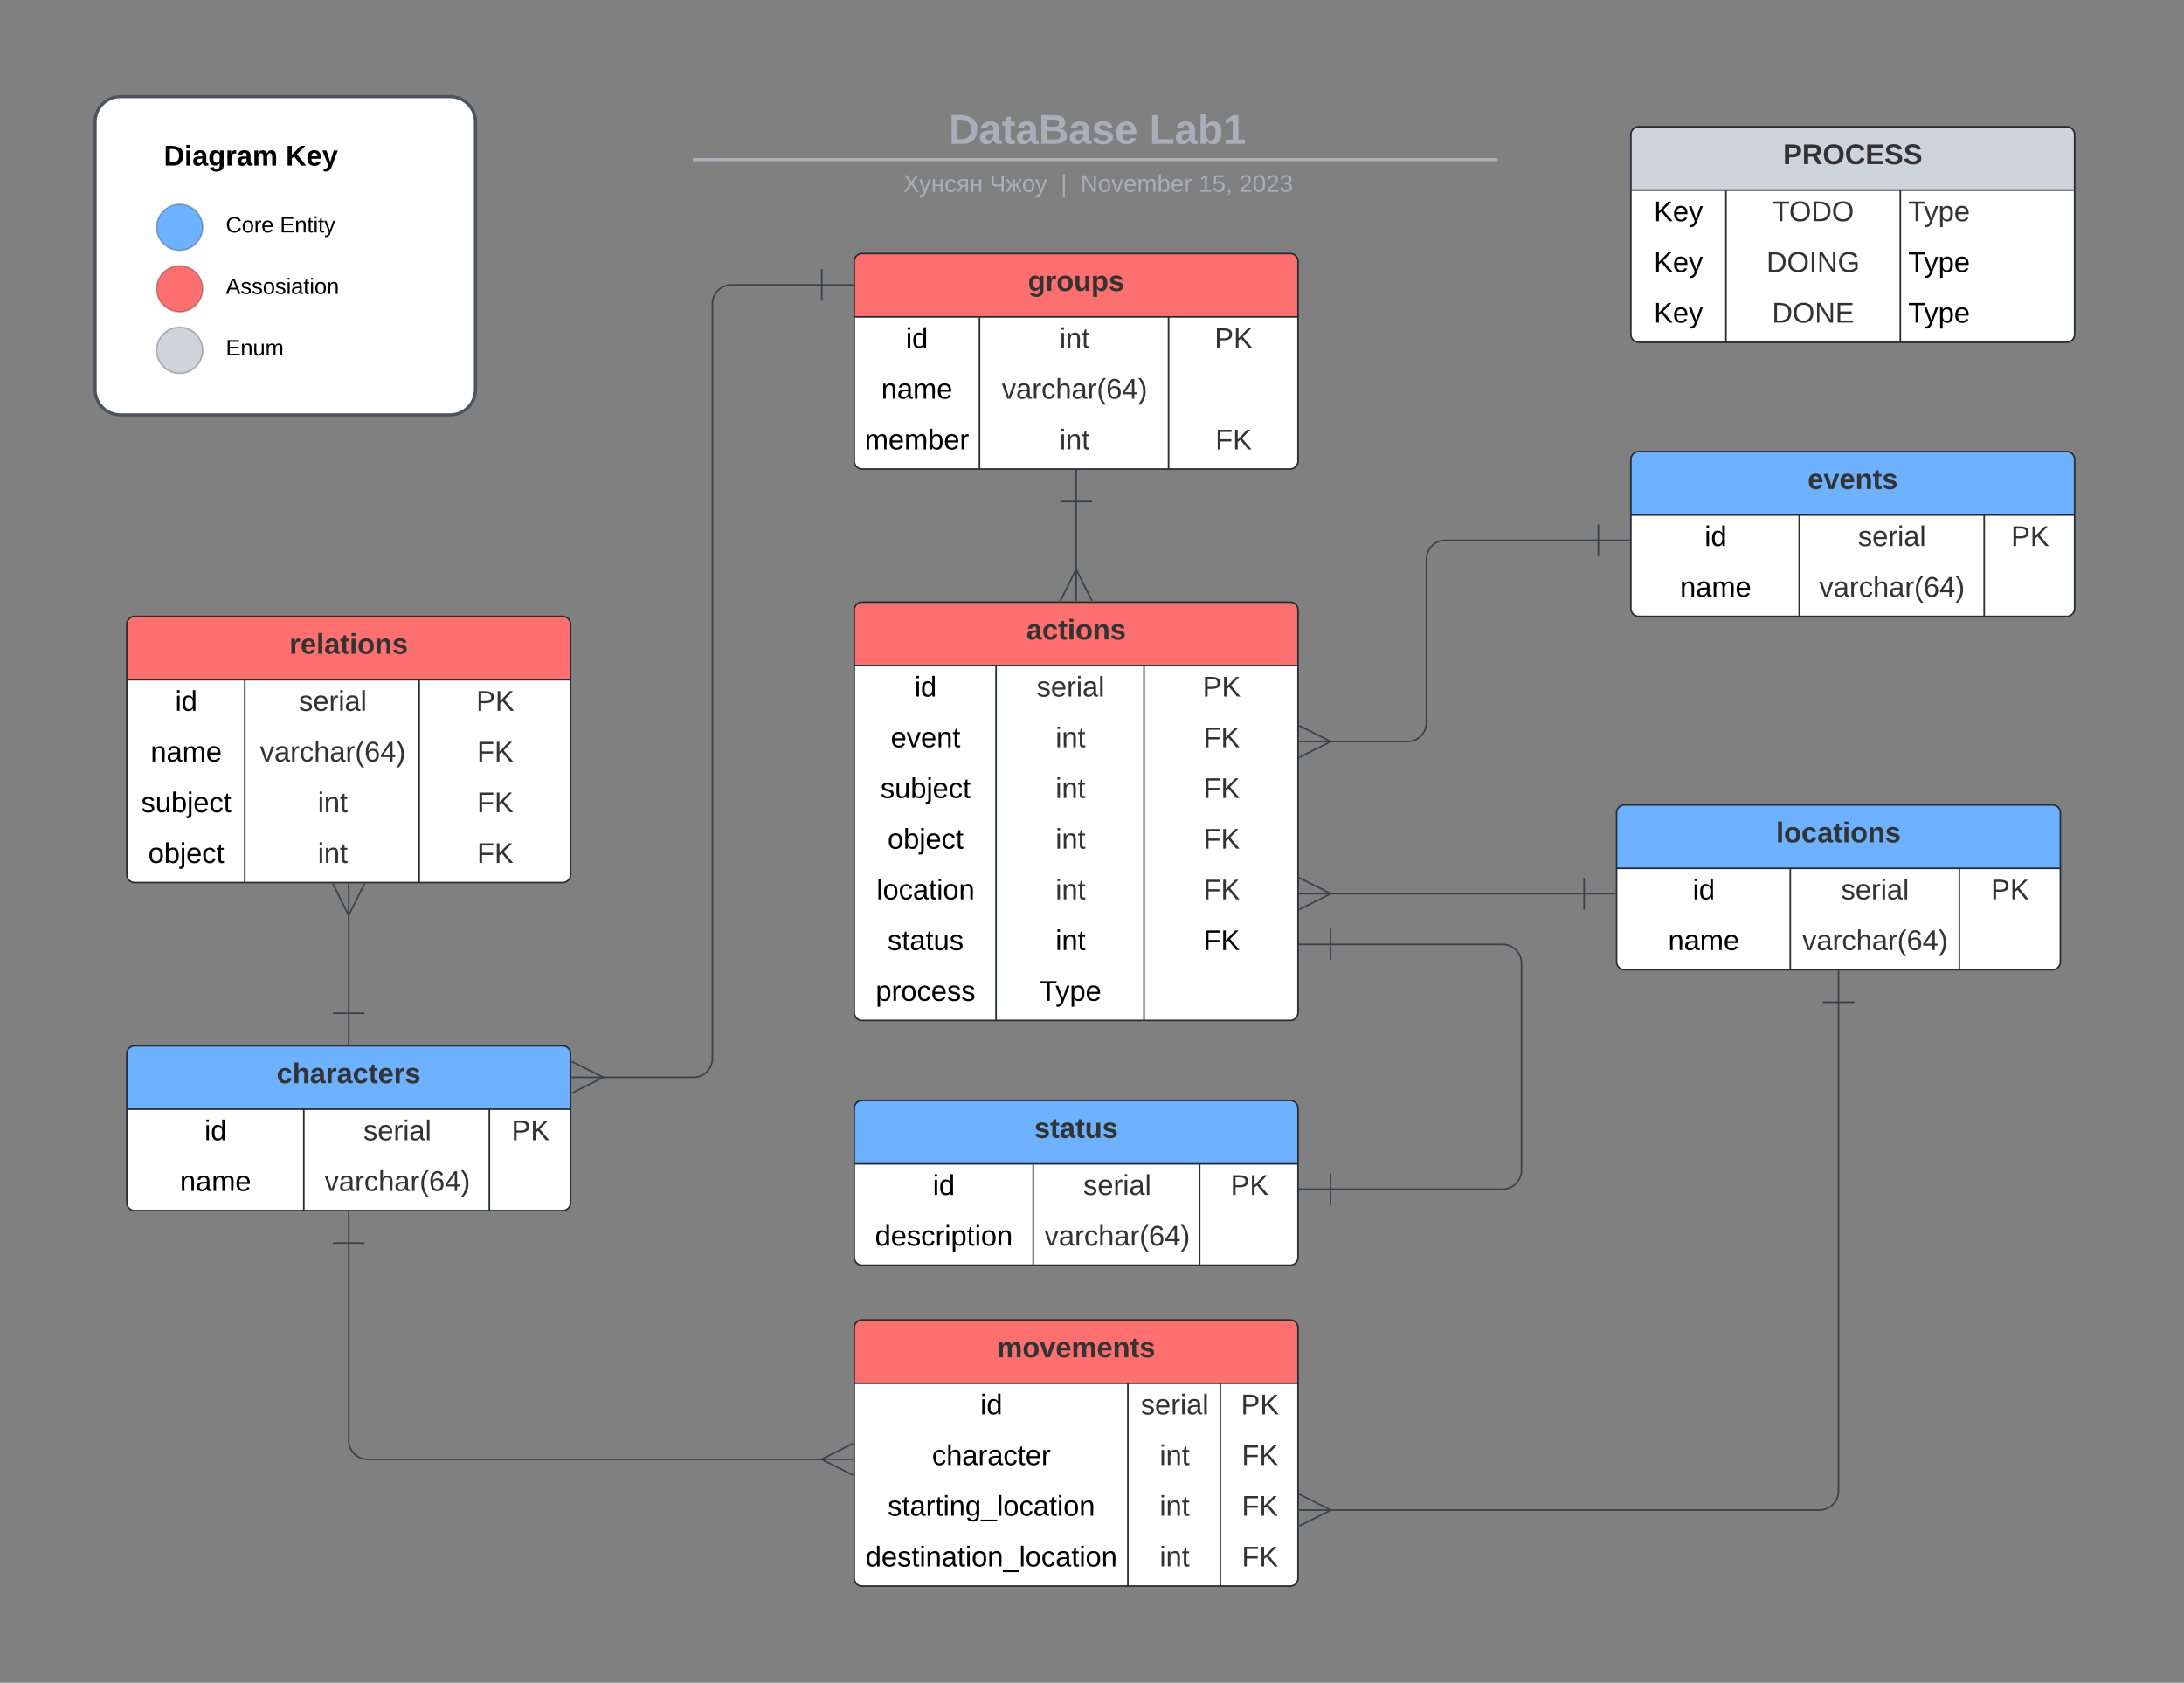 <svg xmlns="http://www.w3.org/2000/svg" xmlns:xlink="http://www.w3.org/1999/xlink" xmlns:lucid="lucid" width="1378" height="1062"><rect width="100%" height="100%" fill="#808080" stroke="none"/><g transform="translate(0 0)" lucid:page-tab-id="0_0"><path d="M262.63 69a8 8 0 0 1 8-8h836.75a8 8 0 0 1 8 8v25.16a8 8 0 0 1-8 8H270.6a8 8 0 0 1-8-8z" stroke="#000" stroke-opacity="0" stroke-width="2" fill="#fff" fill-opacity="0"/><use xlink:href="#a" transform="matrix(1,0,0,1,266.625,65) translate(332.029 25.783)"/><use xlink:href="#b" transform="matrix(1,0,0,1,266.625,65) translate(458.551 25.783)"/><path d="M438.1 100.8h505.87M438.14 100.8h-1.03M943.95 100.8h1.02" stroke="#a9afb8" stroke-width="2" fill="none"/><path d="M262.63 110.16a8 8 0 0 1 8-8h837.7a8 8 0 0 1 8 8V113a8 8 0 0 1-8 8h-837.7a8 8 0 0 1-8-8z" stroke="#000" stroke-opacity="0" stroke-width="2" fill="#fff" fill-opacity="0"/><use xlink:href="#c" transform="matrix(1,0,0,1,266.625,106.155) translate(303.366 14.917)"/><use xlink:href="#d" transform="matrix(1,0,0,1,266.625,106.155) translate(357.838 14.917)"/><use xlink:href="#e" transform="matrix(1,0,0,1,266.625,106.155) translate(402.664 14.917)"/><use xlink:href="#f" transform="matrix(1,0,0,1,266.625,106.155) translate(415.114 14.917)"/><use xlink:href="#g" transform="matrix(1,0,0,1,266.625,106.155) translate(489.768 14.917)"/><use xlink:href="#h" transform="matrix(1,0,0,1,266.625,106.155) translate(515.262 14.917)"/><path d="M80 665a5 5 0 0 1 5-5h270a5 5 0 0 1 5 5v94a5 5 0 0 1-5 5H85a5 5 0 0 1-5-5z" fill="#fff"/><path d="M80 700v-35a5 5 0 0 1 5-5h270a5 5 0 0 1 5 5v35" fill="#6db1ff"/><path d="M80 665a5 5 0 0 1 5-5h270a5 5 0 0 1 5 5v94a5 5 0 0 1-5 5H85a5 5 0 0 1-5-5zM80 700h280M191.7 700v64M308.75 700v64" stroke="#282c33" fill="none"/><use xlink:href="#i" transform="matrix(1,0,0,1,90,660) translate(84.55 23.6)"/><use xlink:href="#j" transform="matrix(1,0,0,1,85,702.5) translate(44.025 17.1)"/><use xlink:href="#k" transform="matrix(1,0,0,1,196.706,702.5) translate(32.575 17.1)"/><use xlink:href="#l" transform="matrix(1,0,0,1,313.754,702.5) translate(9 17.1)"/><use xlink:href="#m" transform="matrix(1,0,0,1,85,734.5) translate(28.525 17.1)"/><use xlink:href="#n" transform="matrix(1,0,0,1,196.706,734.5) translate(8.1 17.1)"/><path d="M60 77a16 16 0 0 1 16-16h208a16 16 0 0 1 16 16v168.82a16 16 0 0 1-16 16H76a16 16 0 0 1-16-16z" stroke="#4c535d" stroke-width="2" fill="#fff"/><path d="M127.9 143.46c0 8.04-6.5 14.55-14.54 14.55s-14.55-6.5-14.55-14.54c0-8.03 6.52-14.55 14.56-14.55 8.03 0 14.55 6.53 14.55 14.56z" stroke="#000" stroke-opacity=".25" fill="#6db1ff"/><path d="M127.9 182.27c0 8.03-6.5 14.55-14.54 14.55s-14.55-6.5-14.55-14.55c0-8.04 6.52-14.55 14.56-14.55 8.03 0 14.55 6.5 14.55 14.55z" stroke="#000" stroke-opacity=".25" fill="#fe7070"/><path d="M127.9 221.07c0 8.04-6.5 14.56-14.54 14.56S98.8 229.1 98.8 221.07c0-8.03 6.52-14.55 14.56-14.55 8.03 0 14.55 6.52 14.55 14.55z" stroke="#000" stroke-opacity=".25" fill="#ced4db"/><use xlink:href="#o" transform="matrix(1,0,0,1,98.806,90.104) translate(4.575 14.4)"/><use xlink:href="#p" transform="matrix(1,0,0,1,98.806,90.104) translate(81.475 14.4)"/><use xlink:href="#q" transform="matrix(1,0,0,1,142.462,128.91) translate(0 17.8)"/><use xlink:href="#r" transform="matrix(1,0,0,1,142.462,128.91) translate(34.144 17.8)"/><use xlink:href="#s" transform="matrix(1,0,0,1,142.462,167.716) translate(0 17.8)"/><use xlink:href="#t" transform="matrix(1,0,0,1,142.462,206.522) translate(0 17.8)"/><path d="M1020 513a5 5 0 0 1 5-5h270a5 5 0 0 1 5 5v94a5 5 0 0 1-5 5h-270a5 5 0 0 1-5-5z" fill="#fff"/><path d="M1020 548v-35a5 5 0 0 1 5-5h270a5 5 0 0 1 5 5v35" fill="#6db1ff"/><path d="M1020 513a5 5 0 0 1 5-5h270a5 5 0 0 1 5 5v94a5 5 0 0 1-5 5h-270a5 5 0 0 1-5-5zM1020 548h280M1129.57 548v64M1236.26 548v64" stroke="#282c33" fill="none"/><use xlink:href="#u" transform="matrix(1,0,0,1,1030,508) translate(90.6 23.6)"/><use xlink:href="#j" transform="matrix(1,0,0,1,1025,550.5) translate(43.025 17.1)"/><use xlink:href="#k" transform="matrix(1,0,0,1,1134.569,550.5) translate(27.075 17.1)"/><use xlink:href="#l" transform="matrix(1,0,0,1,1241.258,550.5) translate(15 17.1)"/><use xlink:href="#m" transform="matrix(1,0,0,1,1025,582.5) translate(27.525 17.1)"/><use xlink:href="#n" transform="matrix(1,0,0,1,1134.569,582.5) translate(2.6 17.1)"/><path d="M1029 290a5 5 0 0 1 5-5h270a5 5 0 0 1 5 5v94a5 5 0 0 1-5 5h-270a5 5 0 0 1-5-5z" fill="#fff"/><path d="M1029 325v-35a5 5 0 0 1 5-5h270a5 5 0 0 1 5 5v35" fill="#6db1ff"/><path d="M1029 290a5 5 0 0 1 5-5h270a5 5 0 0 1 5 5v94a5 5 0 0 1-5 5h-270a5 5 0 0 1-5-5zM1029 325h280M1135.23 325v64M1251.93 325v64" stroke="#282c33" fill="none"/><use xlink:href="#v" transform="matrix(1,0,0,1,1039,285) translate(101.55 23.6)"/><use xlink:href="#j" transform="matrix(1,0,0,1,1034,327.5) translate(41.525 17.1)"/><use xlink:href="#k" transform="matrix(1,0,0,1,1140.235,327.5) translate(32.075 17.1)"/><use xlink:href="#l" transform="matrix(1,0,0,1,1256.926,327.5) translate(12 17.1)"/><use xlink:href="#m" transform="matrix(1,0,0,1,1034,359.5) translate(26.025 17.1)"/><use xlink:href="#n" transform="matrix(1,0,0,1,1140.235,359.5) translate(7.6 17.1)"/><path d="M539 699.5a5 5 0 0 1 5-5h270a5 5 0 0 1 5 5v94a5 5 0 0 1-5 5H544a5 5 0 0 1-5-5z" fill="#fff"/><path d="M539 734.5v-35a5 5 0 0 1 5-5h270a5 5 0 0 1 5 5v35" fill="#6db1ff"/><path d="M539 699.5a5 5 0 0 1 5-5h270a5 5 0 0 1 5 5v94a5 5 0 0 1-5 5H544a5 5 0 0 1-5-5zM539 734.5h280M651.9 734.5v64M756.92 734.5v64" stroke="#282c33" fill="none"/><use xlink:href="#w" transform="matrix(1,0,0,1,549,694.5) translate(103.575 23.6)"/><use xlink:href="#j" transform="matrix(1,0,0,1,544,737) translate(44.525 17.1)"/><use xlink:href="#k" transform="matrix(1,0,0,1,656.903,737) translate(26.575 17.1)"/><use xlink:href="#l" transform="matrix(1,0,0,1,761.925,737) translate(14.5 17.1)"/><use xlink:href="#x" transform="matrix(1,0,0,1,544,769) translate(8.075 17.1)"/><use xlink:href="#n" transform="matrix(1,0,0,1,656.903,769) translate(2.1 17.1)"/><path d="M1029 85a5 5 0 0 1 5-5h270a5 5 0 0 1 5 5v126a5 5 0 0 1-5 5h-270a5 5 0 0 1-5-5z" fill="#fff"/><path d="M1029 120V85a5 5 0 0 1 5-5h270a5 5 0 0 1 5 5v35" fill="#ced4db"/><path d="M1029 85a5 5 0 0 1 5-5h270a5 5 0 0 1 5 5v126a5 5 0 0 1-5 5h-270a5 5 0 0 1-5-5zM1029 120h280M1089 120v96M1199 120v96" stroke="#282c33" fill="none"/><use xlink:href="#y" transform="matrix(1,0,0,1,1039,80) translate(86.05 23.6)"/><use xlink:href="#z" transform="matrix(1,0,0,1,1034,122.5) translate(9.5 17.1)"/><use xlink:href="#A" transform="matrix(1,0,0,1,1094,122.5) translate(24.225 17.1)"/><use xlink:href="#B" transform="matrix(1,0,0,1,1204,122.5) translate(0 17.1)"/><use xlink:href="#z" transform="matrix(1,0,0,1,1034,154.5) translate(9.5 17.1)"/><use xlink:href="#C" transform="matrix(1,0,0,1,1094,154.5) translate(20.55 17.1)"/><use xlink:href="#D" transform="matrix(1,0,0,1,1204,154.5) translate(0 17.1)"/><use xlink:href="#z" transform="matrix(1,0,0,1,1034,186.5) translate(9.5 17.1)"/><use xlink:href="#E" transform="matrix(1,0,0,1,1094,186.5) translate(24.05 17.1)"/><use xlink:href="#D" transform="matrix(1,0,0,1,1204,186.5) translate(0 17.1)"/><path d="M80 394a5 5 0 0 1 5-5h270a5 5 0 0 1 5 5v158a5 5 0 0 1-5 5H85a5 5 0 0 1-5-5z" fill="#fff"/><path d="M80 429v-35a5 5 0 0 1 5-5h270a5 5 0 0 1 5 5v35" fill="#fe7070"/><path d="M80 394a5 5 0 0 1 5-5h270a5 5 0 0 1 5 5v158a5 5 0 0 1-5 5H85a5 5 0 0 1-5-5zM80 429h280M154.46 429v128M264.48 429v128" stroke="#282c33" fill="none"/><use xlink:href="#F" transform="matrix(1,0,0,1,90,389) translate(92.575 23.6)"/><use xlink:href="#j" transform="matrix(1,0,0,1,85,431.5) translate(25.525 17.1)"/><use xlink:href="#k" transform="matrix(1,0,0,1,159.46,431.5) translate(29.075 17.1)"/><use xlink:href="#l" transform="matrix(1,0,0,1,269.483,431.5) translate(31 17.1)"/><use xlink:href="#m" transform="matrix(1,0,0,1,85,463.5) translate(10.025 17.1)"/><use xlink:href="#n" transform="matrix(1,0,0,1,159.46,463.5) translate(4.6 17.1)"/><use xlink:href="#G" transform="matrix(1,0,0,1,269.483,463.5) translate(31.525 17.1)"/><use xlink:href="#H" transform="matrix(1,0,0,1,85,495.5) translate(4.025 17.1)"/><use xlink:href="#I" transform="matrix(1,0,0,1,159.46,495.5) translate(41.025 17.1)"/><use xlink:href="#J" transform="matrix(1,0,0,1,269.483,495.5) translate(31.525 17.1)"/><use xlink:href="#K" transform="matrix(1,0,0,1,85,527.5) translate(8.525 17.1)"/><use xlink:href="#I" transform="matrix(1,0,0,1,159.46,527.5) translate(41.025 17.1)"/><use xlink:href="#J" transform="matrix(1,0,0,1,269.483,527.5) translate(31.525 17.1)"/><path d="M539 385a5 5 0 0 1 5-5h270a5 5 0 0 1 5 5v254a5 5 0 0 1-5 5H544a5 5 0 0 1-5-5z" fill="#fff"/><path d="M539 420v-35a5 5 0 0 1 5-5h270a5 5 0 0 1 5 5v35" fill="#fe7070"/><path d="M539 385a5 5 0 0 1 5-5h270a5 5 0 0 1 5 5v254a5 5 0 0 1-5 5H544a5 5 0 0 1-5-5zM539 420h280M628.46 420v224M721.82 420v224" stroke="#282c33" fill="none"/><use xlink:href="#L" transform="matrix(1,0,0,1,549,380) translate(98.575 23.6)"/><use xlink:href="#j" transform="matrix(1,0,0,1,544,422.5) translate(33.025 17.1)"/><use xlink:href="#k" transform="matrix(1,0,0,1,633.463,422.5) translate(20.575 17.1)"/><use xlink:href="#l" transform="matrix(1,0,0,1,726.816,422.5) translate(32 17.1)"/><use xlink:href="#M" transform="matrix(1,0,0,1,544,454.5) translate(18 17.1)"/><use xlink:href="#N" transform="matrix(1,0,0,1,633.463,454.5) translate(32.525 17.1)"/><use xlink:href="#J" transform="matrix(1,0,0,1,726.816,454.5) translate(32.525 17.1)"/><use xlink:href="#H" transform="matrix(1,0,0,1,544,486.5) translate(11.525 17.1)"/><use xlink:href="#I" transform="matrix(1,0,0,1,633.463,486.5) translate(32.525 17.1)"/><use xlink:href="#J" transform="matrix(1,0,0,1,726.816,486.5) translate(32.525 17.1)"/><use xlink:href="#K" transform="matrix(1,0,0,1,544,518.5) translate(16.025 17.1)"/><use xlink:href="#I" transform="matrix(1,0,0,1,633.463,518.5) translate(32.525 17.1)"/><use xlink:href="#J" transform="matrix(1,0,0,1,726.816,518.5) translate(32.525 17.1)"/><use xlink:href="#O" transform="matrix(1,0,0,1,544,550.5) translate(9.05 17.1)"/><use xlink:href="#I" transform="matrix(1,0,0,1,633.463,550.5) translate(32.525 17.1)"/><use xlink:href="#J" transform="matrix(1,0,0,1,726.816,550.5) translate(32.525 17.1)"/><use xlink:href="#P" transform="matrix(1,0,0,1,544,582.5) translate(16 17.1)"/><use xlink:href="#Q" transform="matrix(1,0,0,1,633.463,582.5) translate(32.525 17.1)"/><use xlink:href="#R" transform="matrix(1,0,0,1,726.816,582.5) translate(32.525 17.1)"/><use xlink:href="#S" transform="matrix(1,0,0,1,544,614.5) translate(8.525 17.1)"/><use xlink:href="#D" transform="matrix(1,0,0,1,633.463,614.5) translate(22.525 17.1)"/><path d="M539 838a5 5 0 0 1 5-5h270a5 5 0 0 1 5 5v158a5 5 0 0 1-5 5H544a5 5 0 0 1-5-5z" fill="#fff"/><path d="M539 873v-35a5 5 0 0 1 5-5h270a5 5 0 0 1 5 5v35" fill="#fe7070"/><path d="M539 838a5 5 0 0 1 5-5h270a5 5 0 0 1 5 5v158a5 5 0 0 1-5 5H544a5 5 0 0 1-5-5zM539 873h280M711.63 873v128M769.98 873v128" stroke="#282c33" fill="none"/><use xlink:href="#T" transform="matrix(1,0,0,1,549,833) translate(80.075 23.6)"/><use xlink:href="#j" transform="matrix(1,0,0,1,544,875.5) translate(74.525 17.1)"/><use xlink:href="#k" transform="matrix(1,0,0,1,716.634,875.5) translate(3.075 17.1)"/><use xlink:href="#l" transform="matrix(1,0,0,1,774.979,875.5) translate(8 17.1)"/><use xlink:href="#U" transform="matrix(1,0,0,1,544,907.5) translate(44.05 17.1)"/><use xlink:href="#N" transform="matrix(1,0,0,1,716.634,907.5) translate(15.025 17.1)"/><use xlink:href="#J" transform="matrix(1,0,0,1,774.979,907.5) translate(8.525 17.1)"/><use xlink:href="#V" transform="matrix(1,0,0,1,544,939.5) translate(16.1 17.1)"/><use xlink:href="#I" transform="matrix(1,0,0,1,716.634,939.5) translate(15.025 17.1)"/><use xlink:href="#J" transform="matrix(1,0,0,1,774.979,939.5) translate(8.525 17.1)"/><use xlink:href="#W" transform="matrix(1,0,0,1,544,971.5) translate(2.1 17.1)"/><use xlink:href="#I" transform="matrix(1,0,0,1,716.634,971.5) translate(15.025 17.1)"/><use xlink:href="#J" transform="matrix(1,0,0,1,774.979,971.5) translate(8.525 17.1)"/><path d="M220 576.9v62.6" stroke="#3a414a" fill="none"/><path d="M230 557.72l-10 20-10-20" stroke="#3a414a" fill="#fff" fill-opacity="0"/><path d="M220 557.72v20M230 639.5h-20M220 659.5v-20" stroke="#3a414a" fill="#fff"/><path d="M679 316.5v43.6" stroke="#3a414a" fill="none"/><path d="M669 316.5h20M679 296.5v20" stroke="#3a414a" fill="#fff"/><path d="M669 379.28l10-20 10 20" stroke="#3a414a" fill="#fff" fill-opacity="0"/><path d="M679 379.28v-20" stroke="#3a414a" fill="#fff"/><path d="M838.9 468H888a12 12 0 0 0 12-12V353a12 12 0 0 1 12-12h96.5" stroke="#3a414a" fill="none"/><path d="M819.72 458l20 10-20 10" stroke="#3a414a" fill="#fff" fill-opacity="0"/><path d="M819.72 468h20M1008.5 331v20M1028.5 341h-20" stroke="#3a414a" fill="#fff"/><path d="M220 784.5V909a12 12 0 0 0 12 12h287.1" stroke="#3a414a" fill="none"/><path d="M210 784.5h20M220 764.5v20" stroke="#3a414a" fill="#fff"/><path d="M538.28 931l-20-10 20-10" stroke="#3a414a" fill="#fff" fill-opacity="0"/><path d="M538.28 921h-20" stroke="#3a414a" fill="#fff"/><path d="M838.9 564h160.6" stroke="#3a414a" fill="none"/><path d="M819.72 554l20 10-20 10" stroke="#3a414a" fill="#fff" fill-opacity="0"/><path d="M819.72 564h20M999.5 554v20M1019.5 564h-20" stroke="#3a414a" fill="#fff"/><path d="M838.9 953.04H1148a12 12 0 0 0 12-12V632.5" stroke="#3a414a" fill="none"/><path d="M819.72 943.04l20 10-20 10" stroke="#3a414a" fill="#fff" fill-opacity="0"/><path d="M819.72 953.04h20M1150 632.5h20M1160 612.5v20" stroke="#3a414a" fill="#fff"/><path d="M839.5 596H948a12 12 0 0 1 12 12v130.5a12 12 0 0 1-12 12H839.5" stroke="#3a414a" fill="none"/><path d="M839.5 606v-20M819.5 596h20M839.5 760.5v-20M819.5 750.5h20" stroke="#3a414a" fill="#fff"/><path d="M539 165a5 5 0 0 1 5-5h270a5 5 0 0 1 5 5v126a5 5 0 0 1-5 5H544a5 5 0 0 1-5-5z" fill="#fff"/><path d="M539 200v-35a5 5 0 0 1 5-5h270a5 5 0 0 1 5 5v35" fill="#fe7070"/><path d="M539 165a5 5 0 0 1 5-5h270a5 5 0 0 1 5 5v126a5 5 0 0 1-5 5H544a5 5 0 0 1-5-5zM539 200h280M618 200v96M737.3 200v96" stroke="#282c33" fill="none"/><use xlink:href="#X" transform="matrix(1,0,0,1,549,160) translate(99.6 23.6)"/><use xlink:href="#j" transform="matrix(1,0,0,1,544,202.5) translate(27.525 17.1)"/><use xlink:href="#N" transform="matrix(1,0,0,1,622.999,202.5) translate(45.525 17.1)"/><use xlink:href="#l" transform="matrix(1,0,0,1,742.309,202.5) translate(24 17.1)"/><use xlink:href="#m" transform="matrix(1,0,0,1,544,234.5) translate(12.025 17.1)"/><use xlink:href="#n" transform="matrix(1,0,0,1,622.999,234.5) translate(9.1 17.1)"/><use xlink:href="#Y" transform="matrix(1,0,0,1,544,266.5) translate(1.575 17.1)"/><g><use xlink:href="#I" transform="matrix(1,0,0,1,622.999,266.5) translate(45.525 17.1)"/></g><g><use xlink:href="#J" transform="matrix(1,0,0,1,742.309,266.5) translate(24.525 17.1)"/></g><path d="M518.5 179.83h-57a12 12 0 0 0-12 12V667.9a12 12 0 0 1-12 12h-57.6" stroke="#3a414a" fill="none"/><path d="M518.5 169.83v20M538.5 179.83h-20" stroke="#3a414a" fill="#fff"/><path d="M360.72 669.9l20 10-20 10" stroke="#3a414a" fill="#fff" fill-opacity="0"/><path d="M360.72 679.9h20" stroke="#3a414a" fill="#fff"/><defs><path fill="#a9afb8" d="M24-248c120-7 223 5 221 122C244-46 201 0 124 0H24v-248zM76-40c74 7 117-18 117-86 0-67-45-88-117-82v168" id="Z"/><path fill="#a9afb8" d="M133-34C117-15 103 5 69 4 32 3 11-16 11-54c-1-60 55-63 116-61 1-26-3-47-28-47-18 1-26 9-28 27l-52-2c7-38 36-58 82-57s74 22 75 68l1 82c-1 14 12 18 25 15v27c-30 8-71 5-69-32zm-48 3c29 0 43-24 42-57-32 0-66-3-65 30 0 17 8 27 23 27" id="aa"/><path fill="#a9afb8" d="M115-3C79 11 28 4 28-45v-112H4v-33h27l15-45h31v45h36v33H77v99c-1 23 16 31 38 25v30" id="ab"/><path fill="#a9afb8" d="M182-130c37 4 62 22 62 59C244 23 116-4 24 0v-248c84 5 203-23 205 63 0 31-19 50-47 55zM76-148c40-3 101 13 101-30 0-44-60-28-101-31v61zm0 110c48-3 116 14 116-37 0-48-69-32-116-35v72" id="ac"/><path fill="#a9afb8" d="M137-138c1-29-70-34-71-4 15 46 118 7 119 86 1 83-164 76-172 9l43-7c4 19 20 25 44 25 33 8 57-30 24-41C81-84 22-81 20-136c-2-80 154-74 161-7" id="ad"/><path fill="#a9afb8" d="M185-48c-13 30-37 53-82 52C43 2 14-33 14-96s30-98 90-98c62 0 83 45 84 108H66c0 31 8 55 39 56 18 0 30-7 34-22zm-45-69c5-46-57-63-70-21-2 6-4 13-4 21h74" id="ae"/><g id="a"><use transform="matrix(0.073,0,0,0.073,0,0)" xlink:href="#Z"/><use transform="matrix(0.073,0,0,0.073,18.865,0)" xlink:href="#aa"/><use transform="matrix(0.073,0,0,0.073,33.433,0)" xlink:href="#ab"/><use transform="matrix(0.073,0,0,0.073,42.101,0)" xlink:href="#aa"/><use transform="matrix(0.073,0,0,0.073,56.669,0)" xlink:href="#ac"/><use transform="matrix(0.073,0,0,0.073,75.535,0)" xlink:href="#aa"/><use transform="matrix(0.073,0,0,0.073,90.102,0)" xlink:href="#ad"/><use transform="matrix(0.073,0,0,0.073,104.67,0)" xlink:href="#ae"/></g><path fill="#a9afb8" d="M24 0v-248h52v208h133V0H24" id="af"/><path fill="#a9afb8" d="M135-194c52 0 70 43 70 98 0 56-19 99-73 100-30 1-46-15-58-35L72 0H24l1-261h50v104c11-23 29-37 60-37zM114-30c31 0 40-27 40-66 0-37-7-63-39-63s-41 28-41 65c0 36 8 64 40 64" id="ag"/><path fill="#a9afb8" d="M23 0v-37h61v-169l-59 37v-38l62-41h46v211h57V0H23" id="ah"/><g id="b"><use transform="matrix(0.073,0,0,0.073,0,0)" xlink:href="#af"/><use transform="matrix(0.073,0,0,0.073,15.952,0)" xlink:href="#aa"/><use transform="matrix(0.073,0,0,0.073,30.52,0)" xlink:href="#ag"/><use transform="matrix(0.073,0,0,0.073,46.472,0)" xlink:href="#ah"/></g><path fill="#a9afb8" d="M195 0l-74-108L45 0H8l94-129-87-119h37l69 98 67-98h37l-84 118L233 0h-38" id="ai"/><path fill="#a9afb8" d="M179-190L93 31C79 59 56 82 12 73V49c39 6 53-20 64-50L1-190h34L92-34l54-156h33" id="aj"/><path fill="#a9afb8" d="M57-190v80h85v-80h32V0h-32v-87H57V0H25v-190h32" id="ak"/><path fill="#a9afb8" d="M96-169c-40 0-48 33-48 73s9 75 48 75c24 0 41-14 43-38l32 2c-6 37-31 61-74 61-59 0-76-41-82-99-10-93 101-131 147-64 4 7 5 14 7 22l-32 3c-4-21-16-35-41-35" id="al"/><path fill="#a9afb8" d="M20-138c-1-64 85-51 150-52V0h-32v-81H94L39 0H3l60-83c-28-5-43-24-43-55zm33 3c0 40 46 33 85 33v-66c-39 0-85-6-85 33" id="am"/><g id="c"><use transform="matrix(0.042,0,0,0.042,0,0)" xlink:href="#ai"/><use transform="matrix(0.042,0,0,0.042,9.858,0)" xlink:href="#aj"/><use transform="matrix(0.042,0,0,0.042,17.506,0)" xlink:href="#ak"/><use transform="matrix(0.042,0,0,0.042,25.919,0)" xlink:href="#al"/><use transform="matrix(0.042,0,0,0.042,33.567,0)" xlink:href="#am"/><use transform="matrix(0.042,0,0,0.042,41.81,0)" xlink:href="#ak"/></g><path fill="#a9afb8" d="M62-147c-4 58 76 40 115 32v-133h34V0h-34v-89C118-74 28-68 28-143v-105h34v101" id="an"/><path fill="#a9afb8" d="M156-87c-4 1-15 3-20 3V0h-31v-84c-5 0-16-2-20-3L36 0H1l62-104c-22-24-40-59-60-86h33l50 76c5 5 9 7 19 7v-83h31v83c27-1 31-21 43-41l26-42h33l-60 86L240 0h-36" id="ao"/><path fill="#a9afb8" d="M100-194c62-1 85 37 85 99 1 63-27 99-86 99S16-35 15-95c0-66 28-99 85-99zM99-20c44 1 53-31 53-75 0-43-8-75-51-75s-53 32-53 75 10 74 51 75" id="ap"/><g id="d"><use transform="matrix(0.042,0,0,0.042,0,0)" xlink:href="#an"/><use transform="matrix(0.042,0,0,0.042,10.155,0)" xlink:href="#ao"/><use transform="matrix(0.042,0,0,0.042,20.353,0)" xlink:href="#ap"/><use transform="matrix(0.042,0,0,0.042,28.681,0)" xlink:href="#aj"/></g><path fill="#a9afb8" d="M32 76v-337h29V76H32" id="aq"/><use transform="matrix(0.042,0,0,0.042,0,0)" xlink:href="#aq" id="e"/><path fill="#a9afb8" d="M190 0L58-211 59 0H30v-248h39L202-35l-2-213h31V0h-41" id="ar"/><path fill="#a9afb8" d="M100-194c62-1 85 37 85 99 1 63-27 99-86 99S16-35 15-95c0-66 28-99 85-99zM99-20c44 1 53-31 53-75 0-43-8-75-51-75s-53 32-53 75 10 74 51 75" id="as"/><path fill="#a9afb8" d="M108 0H70L1-190h34L89-25l56-165h34" id="at"/><path fill="#a9afb8" d="M100-194c63 0 86 42 84 106H49c0 40 14 67 53 68 26 1 43-12 49-29l28 8c-11 28-37 45-77 45C44 4 14-33 15-96c1-61 26-98 85-98zm52 81c6-60-76-77-97-28-3 7-6 17-6 28h103" id="au"/><path fill="#a9afb8" d="M210-169c-67 3-38 105-44 169h-31v-121c0-29-5-50-35-48C34-165 62-65 56 0H25l-1-190h30c1 10-1 24 2 32 10-44 99-50 107 0 11-21 27-35 58-36 85-2 47 119 55 194h-31v-121c0-29-5-49-35-48" id="av"/><path fill="#a9afb8" d="M115-194c53 0 69 39 70 98 0 66-23 100-70 100C84 3 66-7 56-30L54 0H23l1-261h32v101c10-23 28-34 59-34zm-8 174c40 0 45-34 45-75 0-40-5-75-45-74-42 0-51 32-51 76 0 43 10 73 51 73" id="aw"/><path fill="#a9afb8" d="M114-163C36-179 61-72 57 0H25l-1-190h30c1 12-1 29 2 39 6-27 23-49 58-41v29" id="ax"/><g id="f"><use transform="matrix(0.042,0,0,0.042,0,0)" xlink:href="#ar"/><use transform="matrix(0.042,0,0,0.042,11.005,0)" xlink:href="#as"/><use transform="matrix(0.042,0,0,0.042,19.503,0)" xlink:href="#at"/><use transform="matrix(0.042,0,0,0.042,27.151,0)" xlink:href="#au"/><use transform="matrix(0.042,0,0,0.042,35.649,0)" xlink:href="#av"/><use transform="matrix(0.042,0,0,0.042,48.353,0)" xlink:href="#aw"/><use transform="matrix(0.042,0,0,0.042,56.851,0)" xlink:href="#au"/><use transform="matrix(0.042,0,0,0.042,65.349,0)" xlink:href="#ax"/></g><path fill="#a9afb8" d="M27 0v-27h64v-190l-56 39v-29l58-41h29v221h61V0H27" id="ay"/><path fill="#a9afb8" d="M54-142c48-35 137-8 131 61C196 18 31 33 14-55l32-4c7 23 22 37 52 37 35-1 51-22 54-58 4-55-73-65-99-34H22l8-134h141v27H59" id="az"/><path fill="#a9afb8" d="M68-38c1 34 0 65-14 84H32c9-13 17-26 17-46H33v-38h35" id="aA"/><g id="g"><use transform="matrix(0.042,0,0,0.042,0,0)" xlink:href="#ay"/><use transform="matrix(0.042,0,0,0.042,8.498,0)" xlink:href="#az"/><use transform="matrix(0.042,0,0,0.042,16.996,0)" xlink:href="#aA"/></g><path fill="#a9afb8" d="M101-251c82-7 93 87 43 132L82-64C71-53 59-42 53-27h129V0H18c2-99 128-94 128-182 0-28-16-43-45-43s-46 15-49 41l-32-3c6-41 34-60 81-64" id="aB"/><path fill="#a9afb8" d="M101-251c68 0 85 55 85 127S166 4 100 4C33 4 14-52 14-124c0-73 17-127 87-127zm-1 229c47 0 54-49 54-102s-4-102-53-102c-51 0-55 48-55 102 0 53 5 102 54 102" id="aC"/><path fill="#a9afb8" d="M126-127c33 6 58 20 58 59 0 88-139 92-164 29-3-8-5-16-6-25l32-3c6 27 21 44 54 44 32 0 52-15 52-46 0-38-36-46-79-43v-28c39 1 72-4 72-42 0-27-17-43-46-43-28 0-47 15-49 41l-32-3c6-42 35-63 81-64 48-1 79 21 79 65 0 36-21 52-52 59" id="aD"/><g id="h"><use transform="matrix(0.042,0,0,0.042,0,0)" xlink:href="#aB"/><use transform="matrix(0.042,0,0,0.042,8.498,0)" xlink:href="#aC"/><use transform="matrix(0.042,0,0,0.042,16.996,0)" xlink:href="#aB"/><use transform="matrix(0.042,0,0,0.042,25.494,0)" xlink:href="#aD"/></g><path fill="#333" d="M190-63c-7 42-38 67-86 67-59 0-84-38-90-98-12-110 154-137 174-36l-49 2c-2-19-15-32-35-32-30 0-35 28-38 64-6 74 65 87 74 30" id="aE"/><path fill="#333" d="M114-157C55-157 80-60 75 0H25v-261h50l-1 109c12-26 28-41 61-42 86-1 58 113 63 194h-50c-7-57 23-157-34-157" id="aF"/><path fill="#333" d="M133-34C117-15 103 5 69 4 32 3 11-16 11-54c-1-60 55-63 116-61 1-26-3-47-28-47-18 1-26 9-28 27l-52-2c7-38 36-58 82-57s74 22 75 68l1 82c-1 14 12 18 25 15v27c-30 8-71 5-69-32zm-48 3c29 0 43-24 42-57-32 0-66-3-65 30 0 17 8 27 23 27" id="aG"/><path fill="#333" d="M135-150c-39-12-60 13-60 57V0H25l-1-190h47c2 13-1 29 3 40 6-28 27-53 61-41v41" id="aH"/><path fill="#333" d="M115-3C79 11 28 4 28-45v-112H4v-33h27l15-45h31v45h36v33H77v99c-1 23 16 31 38 25v30" id="aI"/><path fill="#333" d="M185-48c-13 30-37 53-82 52C43 2 14-33 14-96s30-98 90-98c62 0 83 45 84 108H66c0 31 8 55 39 56 18 0 30-7 34-22zm-45-69c5-46-57-63-70-21-2 6-4 13-4 21h74" id="aJ"/><path fill="#333" d="M137-138c1-29-70-34-71-4 15 46 118 7 119 86 1 83-164 76-172 9l43-7c4 19 20 25 44 25 33 8 57-30 24-41C81-84 22-81 20-136c-2-80 154-74 161-7" id="aK"/><g id="i"><use transform="matrix(0.05,0,0,0.05,0,0)" xlink:href="#aE"/><use transform="matrix(0.05,0,0,0.05,10,0)" xlink:href="#aF"/><use transform="matrix(0.05,0,0,0.05,20.95,0)" xlink:href="#aG"/><use transform="matrix(0.05,0,0,0.05,30.95,0)" xlink:href="#aH"/><use transform="matrix(0.05,0,0,0.05,37.95,0)" xlink:href="#aG"/><use transform="matrix(0.05,0,0,0.05,47.95,0)" xlink:href="#aE"/><use transform="matrix(0.05,0,0,0.05,57.95,0)" xlink:href="#aI"/><use transform="matrix(0.05,0,0,0.05,63.9,0)" xlink:href="#aJ"/><use transform="matrix(0.05,0,0,0.05,73.9,0)" xlink:href="#aH"/><use transform="matrix(0.05,0,0,0.05,80.9,0)" xlink:href="#aK"/></g><path d="M24-231v-30h32v30H24zM24 0v-190h32V0H24" id="aL"/><path d="M85-194c31 0 48 13 60 33l-1-100h32l1 261h-30c-2-10 0-23-3-31C134-8 116 4 85 4 32 4 16-35 15-94c0-66 23-100 70-100zm9 24c-40 0-46 34-46 75 0 40 6 74 45 74 42 0 51-32 51-76 0-42-9-74-50-73" id="aM"/><g id="j"><use transform="matrix(0.05,0,0,0.05,0,0)" xlink:href="#aL"/><use transform="matrix(0.05,0,0,0.05,3.95,0)" xlink:href="#aM"/></g><path fill="#333" d="M135-143c-3-34-86-38-87 0 15 53 115 12 119 90S17 21 10-45l28-5c4 36 97 45 98 0-10-56-113-15-118-90-4-57 82-63 122-42 12 7 21 19 24 35" id="aN"/><path fill="#333" d="M100-194c63 0 86 42 84 106H49c0 40 14 67 53 68 26 1 43-12 49-29l28 8c-11 28-37 45-77 45C44 4 14-33 15-96c1-61 26-98 85-98zm52 81c6-60-76-77-97-28-3 7-6 17-6 28h103" id="aO"/><path fill="#333" d="M114-163C36-179 61-72 57 0H25l-1-190h30c1 12-1 29 2 39 6-27 23-49 58-41v29" id="aP"/><path fill="#333" d="M24-231v-30h32v30H24zM24 0v-190h32V0H24" id="aQ"/><path fill="#333" d="M141-36C126-15 110 5 73 4 37 3 15-17 15-53c-1-64 63-63 125-63 3-35-9-54-41-54-24 1-41 7-42 31l-33-3c5-37 33-52 76-52 45 0 72 20 72 64v82c-1 20 7 32 28 27v20c-31 9-61-2-59-35zM48-53c0 20 12 33 32 33 41-3 63-29 60-74-43 2-92-5-92 41" id="aR"/><path fill="#333" d="M24 0v-261h32V0H24" id="aS"/><g id="k"><use transform="matrix(0.05,0,0,0.05,0,0)" xlink:href="#aN"/><use transform="matrix(0.05,0,0,0.05,9,0)" xlink:href="#aO"/><use transform="matrix(0.05,0,0,0.05,19,0)" xlink:href="#aP"/><use transform="matrix(0.05,0,0,0.05,24.95,0)" xlink:href="#aQ"/><use transform="matrix(0.05,0,0,0.05,28.9,0)" xlink:href="#aR"/><use transform="matrix(0.05,0,0,0.05,38.9,0)" xlink:href="#aS"/></g><path fill="#333" d="M30-248c87 1 191-15 191 75 0 78-77 80-158 76V0H30v-248zm33 125c57 0 124 11 124-50 0-59-68-47-124-48v98" id="aT"/><path fill="#333" d="M194 0L95-120 63-95V0H30v-248h33v124l119-124h40L117-140 236 0h-42" id="aU"/><g id="l"><use transform="matrix(0.05,0,0,0.05,0,0)" xlink:href="#aT"/><use transform="matrix(0.05,0,0,0.05,12,0)" xlink:href="#aU"/></g><path d="M117-194c89-4 53 116 60 194h-32v-121c0-31-8-49-39-48C34-167 62-67 57 0H25l-1-190h30c1 10-1 24 2 32 11-22 29-35 61-36" id="aV"/><path d="M141-36C126-15 110 5 73 4 37 3 15-17 15-53c-1-64 63-63 125-63 3-35-9-54-41-54-24 1-41 7-42 31l-33-3c5-37 33-52 76-52 45 0 72 20 72 64v82c-1 20 7 32 28 27v20c-31 9-61-2-59-35zM48-53c0 20 12 33 32 33 41-3 63-29 60-74-43 2-92-5-92 41" id="aW"/><path d="M210-169c-67 3-38 105-44 169h-31v-121c0-29-5-50-35-48C34-165 62-65 56 0H25l-1-190h30c1 10-1 24 2 32 10-44 99-50 107 0 11-21 27-35 58-36 85-2 47 119 55 194h-31v-121c0-29-5-49-35-48" id="aX"/><path d="M100-194c63 0 86 42 84 106H49c0 40 14 67 53 68 26 1 43-12 49-29l28 8c-11 28-37 45-77 45C44 4 14-33 15-96c1-61 26-98 85-98zm52 81c6-60-76-77-97-28-3 7-6 17-6 28h103" id="aY"/><g id="m"><use transform="matrix(0.05,0,0,0.05,0,0)" xlink:href="#aV"/><use transform="matrix(0.05,0,0,0.05,10,0)" xlink:href="#aW"/><use transform="matrix(0.05,0,0,0.05,20,0)" xlink:href="#aX"/><use transform="matrix(0.05,0,0,0.05,34.95,0)" xlink:href="#aY"/></g><path fill="#333" d="M108 0H70L1-190h34L89-25l56-165h34" id="aZ"/><path fill="#333" d="M96-169c-40 0-48 33-48 73s9 75 48 75c24 0 41-14 43-38l32 2c-6 37-31 61-74 61-59 0-76-41-82-99-10-93 101-131 147-64 4 7 5 14 7 22l-32 3c-4-21-16-35-41-35" id="ba"/><path fill="#333" d="M106-169C34-169 62-67 57 0H25v-261h32l-1 103c12-21 28-36 61-36 89 0 53 116 60 194h-32v-121c2-32-8-49-39-48" id="bb"/><path fill="#333" d="M87 75C49 33 22-17 22-94c0-76 28-126 65-167h31c-38 41-64 92-64 168S80 34 118 75H87" id="bc"/><path fill="#333" d="M110-160c48 1 74 30 74 79 0 53-28 85-80 85-65 0-83-55-86-122-5-90 50-162 133-122 14 7 22 21 27 39l-31 6c-5-40-67-38-82-6-9 19-15 44-15 74 11-20 30-34 60-33zm-7 138c34 0 49-23 49-58s-16-56-50-56c-29 0-50 16-49 49 1 36 15 65 50 65" id="bd"/><path fill="#333" d="M155-56V0h-30v-56H8v-25l114-167h33v167h35v25h-35zm-30-156c-27 46-58 90-88 131h88v-131" id="be"/><path fill="#333" d="M33-261c38 41 65 92 65 168S71 34 33 75H2C39 34 66-17 66-93S39-220 2-261h31" id="bf"/><g id="n"><use transform="matrix(0.05,0,0,0.05,0,0)" xlink:href="#aZ"/><use transform="matrix(0.05,0,0,0.05,9,0)" xlink:href="#aR"/><use transform="matrix(0.05,0,0,0.05,19,0)" xlink:href="#aP"/><use transform="matrix(0.05,0,0,0.05,24.95,0)" xlink:href="#ba"/><use transform="matrix(0.05,0,0,0.05,33.95,0)" xlink:href="#bb"/><use transform="matrix(0.05,0,0,0.05,43.95,0)" xlink:href="#aR"/><use transform="matrix(0.05,0,0,0.05,53.95,0)" xlink:href="#aP"/><use transform="matrix(0.05,0,0,0.05,59.9,0)" xlink:href="#bc"/><use transform="matrix(0.05,0,0,0.05,65.85,0)" xlink:href="#bd"/><use transform="matrix(0.05,0,0,0.05,75.85,0)" xlink:href="#be"/><use transform="matrix(0.05,0,0,0.05,85.85,0)" xlink:href="#bf"/></g><path d="M24-248c120-7 223 5 221 122C244-46 201 0 124 0H24v-248zM76-40c74 7 117-18 117-86 0-67-45-88-117-82v168" id="bg"/><path d="M25-224v-37h50v37H25zM25 0v-190h50V0H25" id="bh"/><path d="M133-34C117-15 103 5 69 4 32 3 11-16 11-54c-1-60 55-63 116-61 1-26-3-47-28-47-18 1-26 9-28 27l-52-2c7-38 36-58 82-57s74 22 75 68l1 82c-1 14 12 18 25 15v27c-30 8-71 5-69-32zm-48 3c29 0 43-24 42-57-32 0-66-3-65 30 0 17 8 27 23 27" id="bi"/><path d="M195-6C206 82 75 100 31 46c-4-6-6-13-8-21l49-6c3 16 16 24 34 25 40 0 42-37 40-79-11 22-30 35-61 35-53 0-70-43-70-97 0-56 18-96 73-97 30 0 46 14 59 34l2-30h47zm-90-29c32 0 41-27 41-63 0-35-9-62-40-62-32 0-39 29-40 63 0 36 9 62 39 62" id="bj"/><path d="M135-150c-39-12-60 13-60 57V0H25l-1-190h47c2 13-1 29 3 40 6-28 27-53 61-41v41" id="bk"/><path d="M220-157c-53 9-28 100-34 157h-49v-107c1-27-5-49-29-50C55-147 81-57 75 0H25l-1-190h47c2 12-1 28 3 38 10-53 101-56 108 0 13-22 24-43 59-42 82 1 51 116 57 194h-49v-107c-1-25-5-48-29-50" id="bl"/><g id="o"><use transform="matrix(0.05,0,0,0.05,0,0)" xlink:href="#bg"/><use transform="matrix(0.05,0,0,0.05,12.95,0)" xlink:href="#bh"/><use transform="matrix(0.05,0,0,0.05,17.95,0)" xlink:href="#bi"/><use transform="matrix(0.05,0,0,0.05,27.95,0)" xlink:href="#bj"/><use transform="matrix(0.05,0,0,0.05,38.9,0)" xlink:href="#bk"/><use transform="matrix(0.05,0,0,0.05,45.9,0)" xlink:href="#bi"/><use transform="matrix(0.05,0,0,0.05,55.9,0)" xlink:href="#bl"/></g><path d="M195 0l-88-114-31 24V0H24v-248h52v113l112-113h60L142-143 257 0h-62" id="bm"/><path d="M185-48c-13 30-37 53-82 52C43 2 14-33 14-96s30-98 90-98c62 0 83 45 84 108H66c0 31 8 55 39 56 18 0 30-7 34-22zm-45-69c5-46-57-63-70-21-2 6-4 13-4 21h74" id="bn"/><path d="M123 10C108 53 80 86 19 72V37c35 8 53-11 59-39L3-190h52l48 148c12-52 28-100 44-148h51" id="bo"/><g id="p"><use transform="matrix(0.05,0,0,0.05,0,0)" xlink:href="#bm"/><use transform="matrix(0.05,0,0,0.05,12.95,0)" xlink:href="#bn"/><use transform="matrix(0.05,0,0,0.05,22.95,0)" xlink:href="#bo"/></g><path d="M212-179c-10-28-35-45-73-45-59 0-87 40-87 99 0 60 29 101 89 101 43 0 62-24 78-52l27 14C228-24 195 4 139 4 59 4 22-46 18-125c-6-104 99-153 187-111 19 9 31 26 39 46" id="bp"/><path d="M100-194c62-1 85 37 85 99 1 63-27 99-86 99S16-35 15-95c0-66 28-99 85-99zM99-20c44 1 53-31 53-75 0-43-8-75-51-75s-53 32-53 75 10 74 51 75" id="bq"/><path d="M114-163C36-179 61-72 57 0H25l-1-190h30c1 12-1 29 2 39 6-27 23-49 58-41v29" id="br"/><g id="q"><use transform="matrix(0.039,0,0,0.039,0,0)" xlink:href="#bp"/><use transform="matrix(0.039,0,0,0.039,10.072,0)" xlink:href="#bq"/><use transform="matrix(0.039,0,0,0.039,17.85,0)" xlink:href="#br"/><use transform="matrix(0.039,0,0,0.039,22.478,0)" xlink:href="#aY"/></g><path d="M30 0v-248h187v28H63v79h144v27H63v87h162V0H30" id="bs"/><path d="M59-47c-2 24 18 29 38 22v24C64 9 27 4 27-40v-127H5v-23h24l9-43h21v43h35v23H59v120" id="bt"/><path d="M179-190L93 31C79 59 56 82 12 73V49c39 6 53-20 64-50L1-190h34L92-34l54-156h33" id="bu"/><g id="r"><use transform="matrix(0.039,0,0,0.039,0,0)" xlink:href="#bs"/><use transform="matrix(0.039,0,0,0.039,9.333,0)" xlink:href="#aV"/><use transform="matrix(0.039,0,0,0.039,17.111,0)" xlink:href="#bt"/><use transform="matrix(0.039,0,0,0.039,21,0)" xlink:href="#aL"/><use transform="matrix(0.039,0,0,0.039,24.072,0)" xlink:href="#bt"/><use transform="matrix(0.039,0,0,0.039,27.961,0)" xlink:href="#bu"/></g><path d="M205 0l-28-72H64L36 0H1l101-248h38L239 0h-34zm-38-99l-47-123c-12 45-31 82-46 123h93" id="bv"/><path d="M135-143c-3-34-86-38-87 0 15 53 115 12 119 90S17 21 10-45l28-5c4 36 97 45 98 0-10-56-113-15-118-90-4-57 82-63 122-42 12 7 21 19 24 35" id="bw"/><g id="s"><use transform="matrix(0.039,0,0,0.039,0,0)" xlink:href="#bv"/><use transform="matrix(0.039,0,0,0.039,9.333,0)" xlink:href="#bw"/><use transform="matrix(0.039,0,0,0.039,16.333,0)" xlink:href="#bw"/><use transform="matrix(0.039,0,0,0.039,23.333,0)" xlink:href="#bq"/><use transform="matrix(0.039,0,0,0.039,31.111,0)" xlink:href="#bw"/><use transform="matrix(0.039,0,0,0.039,38.111,0)" xlink:href="#aL"/><use transform="matrix(0.039,0,0,0.039,41.183,0)" xlink:href="#aW"/><use transform="matrix(0.039,0,0,0.039,48.961,0)" xlink:href="#bt"/><use transform="matrix(0.039,0,0,0.039,52.85,0)" xlink:href="#aL"/><use transform="matrix(0.039,0,0,0.039,55.922,0)" xlink:href="#bq"/><use transform="matrix(0.039,0,0,0.039,63.7,0)" xlink:href="#aV"/></g><path d="M84 4C-5 8 30-112 23-190h32v120c0 31 7 50 39 49 72-2 45-101 50-169h31l1 190h-30c-1-10 1-25-2-33-11 22-28 36-60 37" id="bx"/><g id="t"><use transform="matrix(0.039,0,0,0.039,0,0)" xlink:href="#bs"/><use transform="matrix(0.039,0,0,0.039,9.333,0)" xlink:href="#aV"/><use transform="matrix(0.039,0,0,0.039,17.111,0)" xlink:href="#bx"/><use transform="matrix(0.039,0,0,0.039,24.889,0)" xlink:href="#aX"/></g><path fill="#333" d="M25 0v-261h50V0H25" id="by"/><path fill="#333" d="M110-194c64 0 96 36 96 99 0 64-35 99-97 99-61 0-95-36-95-99 0-62 34-99 96-99zm-1 164c35 0 45-28 45-65 0-40-10-65-43-65-34 0-45 26-45 65 0 36 10 65 43 65" id="bz"/><path fill="#333" d="M25-224v-37h50v37H25zM25 0v-190h50V0H25" id="bA"/><path fill="#333" d="M135-194c87-1 58 113 63 194h-50c-7-57 23-157-34-157-59 0-34 97-39 157H25l-1-190h47c2 12-1 28 3 38 12-26 28-41 61-42" id="bB"/><g id="u"><use transform="matrix(0.05,0,0,0.05,0,0)" xlink:href="#by"/><use transform="matrix(0.05,0,0,0.05,5,0)" xlink:href="#bz"/><use transform="matrix(0.05,0,0,0.05,15.95,0)" xlink:href="#aE"/><use transform="matrix(0.05,0,0,0.05,25.95,0)" xlink:href="#aG"/><use transform="matrix(0.05,0,0,0.05,35.95,0)" xlink:href="#aI"/><use transform="matrix(0.05,0,0,0.05,41.9,0)" xlink:href="#bA"/><use transform="matrix(0.05,0,0,0.05,46.9,0)" xlink:href="#bz"/><use transform="matrix(0.05,0,0,0.05,57.85,0)" xlink:href="#bB"/><use transform="matrix(0.05,0,0,0.05,68.8,0)" xlink:href="#aK"/></g><path fill="#333" d="M128 0H69L1-190h53L99-40l48-150h52" id="bC"/><g id="v"><use transform="matrix(0.05,0,0,0.05,0,0)" xlink:href="#aJ"/><use transform="matrix(0.05,0,0,0.05,10,0)" xlink:href="#bC"/><use transform="matrix(0.05,0,0,0.05,20,0)" xlink:href="#aJ"/><use transform="matrix(0.05,0,0,0.05,30,0)" xlink:href="#bB"/><use transform="matrix(0.05,0,0,0.05,40.95,0)" xlink:href="#aI"/><use transform="matrix(0.05,0,0,0.05,46.9,0)" xlink:href="#aK"/></g><path fill="#333" d="M85 4C-2 5 27-109 22-190h50c7 57-23 150 33 157 60-5 35-97 40-157h50l1 190h-47c-2-12 1-28-3-38-12 25-28 42-61 42" id="bD"/><g id="w"><use transform="matrix(0.05,0,0,0.05,0,0)" xlink:href="#aK"/><use transform="matrix(0.05,0,0,0.05,10,0)" xlink:href="#aI"/><use transform="matrix(0.05,0,0,0.05,15.95,0)" xlink:href="#aG"/><use transform="matrix(0.05,0,0,0.05,25.95,0)" xlink:href="#aI"/><use transform="matrix(0.05,0,0,0.05,31.9,0)" xlink:href="#bD"/><use transform="matrix(0.05,0,0,0.05,42.85,0)" xlink:href="#aK"/></g><path d="M96-169c-40 0-48 33-48 73s9 75 48 75c24 0 41-14 43-38l32 2c-6 37-31 61-74 61-59 0-76-41-82-99-10-93 101-131 147-64 4 7 5 14 7 22l-32 3c-4-21-16-35-41-35" id="bE"/><path d="M115-194c55 1 70 41 70 98S169 2 115 4C84 4 66-9 55-30l1 105H24l-1-265h31l2 30c10-21 28-34 59-34zm-8 174c40 0 45-34 45-75s-6-73-45-74c-42 0-51 32-51 76 0 43 10 73 51 73" id="bF"/><g id="x"><use transform="matrix(0.05,0,0,0.05,0,0)" xlink:href="#aM"/><use transform="matrix(0.05,0,0,0.05,10,0)" xlink:href="#aY"/><use transform="matrix(0.05,0,0,0.05,20,0)" xlink:href="#bw"/><use transform="matrix(0.05,0,0,0.05,29,0)" xlink:href="#bE"/><use transform="matrix(0.05,0,0,0.05,38,0)" xlink:href="#br"/><use transform="matrix(0.05,0,0,0.05,43.95,0)" xlink:href="#aL"/><use transform="matrix(0.05,0,0,0.05,47.9,0)" xlink:href="#bF"/><use transform="matrix(0.05,0,0,0.05,57.9,0)" xlink:href="#bt"/><use transform="matrix(0.05,0,0,0.05,62.9,0)" xlink:href="#aL"/><use transform="matrix(0.05,0,0,0.05,66.85,0)" xlink:href="#bq"/><use transform="matrix(0.05,0,0,0.05,76.85,0)" xlink:href="#aV"/></g><path fill="#333" d="M24-248c93 1 206-16 204 79-1 75-69 88-152 82V0H24v-248zm52 121c47 0 100 7 100-41 0-47-54-39-100-39v80" id="bG"/><path fill="#333" d="M240-174c0 40-23 61-54 70L253 0h-59l-57-94H76V0H24v-248c93 4 217-23 216 74zM76-134c48-2 112 12 112-38 0-48-66-32-112-35v73" id="bH"/><path fill="#333" d="M140-251c80 0 125 45 125 126S219 4 139 4C58 4 15-44 15-125s44-126 125-126zm-1 214c52 0 73-35 73-88 0-50-21-86-72-86-52 0-73 35-73 86s22 88 72 88" id="bI"/><path fill="#333" d="M67-125c0 53 21 87 73 88 37 1 54-22 65-47l45 17C233-25 199 4 140 4 58 4 20-42 15-125 8-235 124-281 211-232c18 10 29 29 36 50l-46 12c-8-25-30-41-62-41-52 0-71 34-72 86" id="bJ"/><path fill="#333" d="M24 0v-248h195v40H76v63h132v40H76v65h150V0H24" id="bK"/><path fill="#333" d="M169-182c-1-43-94-46-97-3 18 66 151 10 154 114 3 95-165 93-204 36-6-8-10-19-12-30l50-8c3 46 112 56 116 5-17-69-150-10-154-114-4-87 153-88 188-35 5 8 8 18 10 28" id="bL"/><g id="y"><use transform="matrix(0.05,0,0,0.05,0,0)" xlink:href="#bG"/><use transform="matrix(0.05,0,0,0.05,12,0)" xlink:href="#bH"/><use transform="matrix(0.05,0,0,0.05,24.95,0)" xlink:href="#bI"/><use transform="matrix(0.05,0,0,0.05,38.95,0)" xlink:href="#bJ"/><use transform="matrix(0.05,0,0,0.05,51.9,0)" xlink:href="#bK"/><use transform="matrix(0.05,0,0,0.05,63.9,0)" xlink:href="#bL"/><use transform="matrix(0.05,0,0,0.05,75.9,0)" xlink:href="#bL"/></g><path d="M194 0L95-120 63-95V0H30v-248h33v124l119-124h40L117-140 236 0h-42" id="bM"/><g id="z"><use transform="matrix(0.05,0,0,0.05,0,0)" xlink:href="#bM"/><use transform="matrix(0.05,0,0,0.05,12,0)" xlink:href="#aY"/><use transform="matrix(0.05,0,0,0.05,22,0)" xlink:href="#bu"/></g><path fill="#333" d="M127-220V0H93v-220H8v-28h204v28h-85" id="bN"/><path fill="#333" d="M140-251c81 0 123 46 123 126C263-46 219 4 140 4 59 4 17-45 17-125s42-126 123-126zm0 227c63 0 89-41 89-101s-29-99-89-99c-61 0-89 39-89 99S79-25 140-24" id="bO"/><path fill="#333" d="M30-248c118-7 216 8 213 122C240-48 200 0 122 0H30v-248zM63-27c89 8 146-16 146-99s-60-101-146-95v194" id="bP"/><g id="A"><use transform="matrix(0.05,0,0,0.05,0,0)" xlink:href="#bN"/><use transform="matrix(0.05,0,0,0.05,10.6,0)" xlink:href="#bO"/><use transform="matrix(0.05,0,0,0.05,24.6,0)" xlink:href="#bP"/><use transform="matrix(0.05,0,0,0.05,37.55,0)" xlink:href="#bO"/></g><path fill="#333" d="M179-190L93 31C79 59 56 82 12 73V49c39 6 53-20 64-50L1-190h34L92-34l54-156h33" id="bQ"/><path fill="#333" d="M115-194c55 1 70 41 70 98S169 2 115 4C84 4 66-9 55-30l1 105H24l-1-265h31l2 30c10-21 28-34 59-34zm-8 174c40 0 45-34 45-75s-6-73-45-74c-42 0-51 32-51 76 0 43 10 73 51 73" id="bR"/><g id="B"><use transform="matrix(0.05,0,0,0.05,0,0)" xlink:href="#bN"/><use transform="matrix(0.05,0,0,0.05,9.95,0)" xlink:href="#bQ"/><use transform="matrix(0.05,0,0,0.05,18.95,0)" xlink:href="#bR"/><use transform="matrix(0.05,0,0,0.05,28.95,0)" xlink:href="#aO"/></g><path fill="#333" d="M33 0v-248h34V0H33" id="bS"/><path fill="#333" d="M190 0L58-211 59 0H30v-248h39L202-35l-2-213h31V0h-41" id="bT"/><path fill="#333" d="M143 4C61 4 22-44 18-125c-5-107 100-154 193-111 17 8 29 25 37 43l-32 9c-13-25-37-40-76-40-61 0-88 39-88 99 0 61 29 100 91 101 35 0 62-11 79-27v-45h-74v-28h105v86C228-13 192 4 143 4" id="bU"/><g id="C"><use transform="matrix(0.05,0,0,0.05,0,0)" xlink:href="#bP"/><use transform="matrix(0.05,0,0,0.05,12.95,0)" xlink:href="#bO"/><use transform="matrix(0.05,0,0,0.05,26.95,0)" xlink:href="#bS"/><use transform="matrix(0.05,0,0,0.05,31.95,0)" xlink:href="#bT"/><use transform="matrix(0.05,0,0,0.05,44.9,0)" xlink:href="#bU"/></g><path d="M127-220V0H93v-220H8v-28h204v28h-85" id="bV"/><g id="D"><use transform="matrix(0.05,0,0,0.05,0,0)" xlink:href="#bV"/><use transform="matrix(0.05,0,0,0.05,9.95,0)" xlink:href="#bu"/><use transform="matrix(0.05,0,0,0.05,18.95,0)" xlink:href="#bF"/><use transform="matrix(0.05,0,0,0.05,28.95,0)" xlink:href="#aY"/></g><path fill="#333" d="M30 0v-248h187v28H63v79h144v27H63v87h162V0H30" id="bW"/><g id="E"><use transform="matrix(0.05,0,0,0.05,0,0)" xlink:href="#bP"/><use transform="matrix(0.05,0,0,0.05,12.95,0)" xlink:href="#bO"/><use transform="matrix(0.05,0,0,0.05,26.95,0)" xlink:href="#bT"/><use transform="matrix(0.05,0,0,0.05,39.9,0)" xlink:href="#bW"/></g><g id="F"><use transform="matrix(0.05,0,0,0.05,0,0)" xlink:href="#aH"/><use transform="matrix(0.05,0,0,0.05,7,0)" xlink:href="#aJ"/><use transform="matrix(0.05,0,0,0.05,17,0)" xlink:href="#by"/><use transform="matrix(0.05,0,0,0.05,22,0)" xlink:href="#aG"/><use transform="matrix(0.05,0,0,0.05,32,0)" xlink:href="#aI"/><use transform="matrix(0.05,0,0,0.05,37.95,0)" xlink:href="#bA"/><use transform="matrix(0.05,0,0,0.05,42.95,0)" xlink:href="#bz"/><use transform="matrix(0.05,0,0,0.05,53.9,0)" xlink:href="#bB"/><use transform="matrix(0.05,0,0,0.05,64.85,0)" xlink:href="#aK"/></g><path fill="#333" d="M63-220v92h138v28H63V0H30v-248h175v28H63" id="bX"/><g id="G"><use transform="matrix(0.05,0,0,0.05,0,0)" xlink:href="#bX"/><use transform="matrix(0.05,0,0,0.05,10.95,0)" xlink:href="#aU"/></g><path d="M115-194c53 0 69 39 70 98 0 66-23 100-70 100C84 3 66-7 56-30L54 0H23l1-261h32v101c10-23 28-34 59-34zm-8 174c40 0 45-34 45-75 0-40-5-75-45-74-42 0-51 32-51 76 0 43 10 73 51 73" id="bY"/><path d="M24-231v-30h32v30H24zM-9 49c24 4 33-6 33-30v-209h32V24c2 40-23 58-65 49V49" id="bZ"/><g id="H"><use transform="matrix(0.05,0,0,0.05,0,0)" xlink:href="#bw"/><use transform="matrix(0.05,0,0,0.05,9,0)" xlink:href="#bx"/><use transform="matrix(0.05,0,0,0.05,19,0)" xlink:href="#bY"/><use transform="matrix(0.05,0,0,0.05,29,0)" xlink:href="#bZ"/><use transform="matrix(0.05,0,0,0.05,32.95,0)" xlink:href="#aY"/><use transform="matrix(0.05,0,0,0.05,42.95,0)" xlink:href="#bE"/><use transform="matrix(0.05,0,0,0.05,51.95,0)" xlink:href="#bt"/></g><path fill="#333" d="M117-194c89-4 53 116 60 194h-32v-121c0-31-8-49-39-48C34-167 62-67 57 0H25l-1-190h30c1 10-1 24 2 32 11-22 29-35 61-36" id="ca"/><path fill="#333" d="M59-47c-2 24 18 29 38 22v24C64 9 27 4 27-40v-127H5v-23h24l9-43h21v43h35v23H59v120" id="cb"/><g id="I"><use transform="matrix(0.05,0,0,0.05,0,0)" xlink:href="#aQ"/><use transform="matrix(0.05,0,0,0.05,3.95,0)" xlink:href="#ca"/><use transform="matrix(0.05,0,0,0.05,13.95,0)" xlink:href="#cb"/></g><g id="J"><use transform="matrix(0.05,0,0,0.05,0,0)" xlink:href="#bX"/><use transform="matrix(0.05,0,0,0.05,10.95,0)" xlink:href="#aU"/></g><g id="K"><use transform="matrix(0.05,0,0,0.05,0,0)" xlink:href="#bq"/><use transform="matrix(0.05,0,0,0.05,10,0)" xlink:href="#bY"/><use transform="matrix(0.05,0,0,0.05,20,0)" xlink:href="#bZ"/><use transform="matrix(0.05,0,0,0.05,23.95,0)" xlink:href="#aY"/><use transform="matrix(0.05,0,0,0.05,33.95,0)" xlink:href="#bE"/><use transform="matrix(0.05,0,0,0.05,42.95,0)" xlink:href="#bt"/></g><g id="L"><use transform="matrix(0.05,0,0,0.05,0,0)" xlink:href="#aG"/><use transform="matrix(0.05,0,0,0.05,10,0)" xlink:href="#aE"/><use transform="matrix(0.05,0,0,0.05,20,0)" xlink:href="#aI"/><use transform="matrix(0.05,0,0,0.05,25.95,0)" xlink:href="#bA"/><use transform="matrix(0.05,0,0,0.05,30.95,0)" xlink:href="#bz"/><use transform="matrix(0.05,0,0,0.05,41.9,0)" xlink:href="#bB"/><use transform="matrix(0.05,0,0,0.05,52.85,0)" xlink:href="#aK"/></g><path d="M108 0H70L1-190h34L89-25l56-165h34" id="cc"/><g id="M"><use transform="matrix(0.05,0,0,0.05,0,0)" xlink:href="#aY"/><use transform="matrix(0.05,0,0,0.05,10,0)" xlink:href="#cc"/><use transform="matrix(0.05,0,0,0.05,19,0)" xlink:href="#aY"/><use transform="matrix(0.05,0,0,0.05,29,0)" xlink:href="#aV"/><use transform="matrix(0.05,0,0,0.05,39,0)" xlink:href="#bt"/></g><g id="N"><use transform="matrix(0.05,0,0,0.05,0,0)" xlink:href="#aQ"/><use transform="matrix(0.05,0,0,0.05,3.95,0)" xlink:href="#ca"/><use transform="matrix(0.05,0,0,0.05,13.95,0)" xlink:href="#cb"/></g><path d="M24 0v-261h32V0H24" id="cd"/><g id="O"><use transform="matrix(0.05,0,0,0.05,0,0)" xlink:href="#cd"/><use transform="matrix(0.05,0,0,0.05,3.95,0)" xlink:href="#bq"/><use transform="matrix(0.05,0,0,0.05,13.95,0)" xlink:href="#bE"/><use transform="matrix(0.05,0,0,0.05,22.95,0)" xlink:href="#aW"/><use transform="matrix(0.05,0,0,0.05,32.95,0)" xlink:href="#bt"/><use transform="matrix(0.05,0,0,0.05,37.95,0)" xlink:href="#aL"/><use transform="matrix(0.05,0,0,0.05,41.9,0)" xlink:href="#bq"/><use transform="matrix(0.05,0,0,0.05,51.9,0)" xlink:href="#aV"/></g><g id="P"><use transform="matrix(0.05,0,0,0.05,0,0)" xlink:href="#bw"/><use transform="matrix(0.05,0,0,0.05,9,0)" xlink:href="#bt"/><use transform="matrix(0.05,0,0,0.05,14,0)" xlink:href="#aW"/><use transform="matrix(0.05,0,0,0.05,24,0)" xlink:href="#bt"/><use transform="matrix(0.05,0,0,0.05,29,0)" xlink:href="#bx"/><use transform="matrix(0.05,0,0,0.05,39,0)" xlink:href="#bw"/></g><g id="Q"><use transform="matrix(0.05,0,0,0.05,0,0)" xlink:href="#aL"/><use transform="matrix(0.05,0,0,0.05,3.95,0)" xlink:href="#aV"/><use transform="matrix(0.05,0,0,0.05,13.95,0)" xlink:href="#bt"/></g><path d="M63-220v92h138v28H63V0H30v-248h175v28H63" id="ce"/><g id="R"><use transform="matrix(0.05,0,0,0.05,0,0)" xlink:href="#ce"/><use transform="matrix(0.05,0,0,0.05,10.95,0)" xlink:href="#bM"/></g><g id="S"><use transform="matrix(0.05,0,0,0.05,0,0)" xlink:href="#bF"/><use transform="matrix(0.05,0,0,0.05,10,0)" xlink:href="#br"/><use transform="matrix(0.05,0,0,0.05,15.95,0)" xlink:href="#bq"/><use transform="matrix(0.05,0,0,0.05,25.95,0)" xlink:href="#bE"/><use transform="matrix(0.05,0,0,0.05,34.95,0)" xlink:href="#aY"/><use transform="matrix(0.05,0,0,0.05,44.95,0)" xlink:href="#bw"/><use transform="matrix(0.05,0,0,0.05,53.95,0)" xlink:href="#bw"/></g><path fill="#333" d="M220-157c-53 9-28 100-34 157h-49v-107c1-27-5-49-29-50C55-147 81-57 75 0H25l-1-190h47c2 12-1 28 3 38 10-53 101-56 108 0 13-22 24-43 59-42 82 1 51 116 57 194h-49v-107c-1-25-5-48-29-50" id="cf"/><g id="T"><use transform="matrix(0.05,0,0,0.05,0,0)" xlink:href="#cf"/><use transform="matrix(0.05,0,0,0.05,16,0)" xlink:href="#bz"/><use transform="matrix(0.05,0,0,0.05,26.95,0)" xlink:href="#bC"/><use transform="matrix(0.05,0,0,0.05,36.95,0)" xlink:href="#aJ"/><use transform="matrix(0.05,0,0,0.05,46.95,0)" xlink:href="#cf"/><use transform="matrix(0.05,0,0,0.05,62.95,0)" xlink:href="#aJ"/><use transform="matrix(0.05,0,0,0.05,72.95,0)" xlink:href="#bB"/><use transform="matrix(0.05,0,0,0.05,83.9,0)" xlink:href="#aI"/><use transform="matrix(0.05,0,0,0.05,89.85,0)" xlink:href="#aK"/></g><path d="M106-169C34-169 62-67 57 0H25v-261h32l-1 103c12-21 28-36 61-36 89 0 53 116 60 194h-32v-121c2-32-8-49-39-48" id="cg"/><g id="U"><use transform="matrix(0.05,0,0,0.05,0,0)" xlink:href="#bE"/><use transform="matrix(0.05,0,0,0.05,9,0)" xlink:href="#cg"/><use transform="matrix(0.05,0,0,0.05,19,0)" xlink:href="#aW"/><use transform="matrix(0.05,0,0,0.05,29,0)" xlink:href="#br"/><use transform="matrix(0.05,0,0,0.05,34.95,0)" xlink:href="#aW"/><use transform="matrix(0.05,0,0,0.05,44.95,0)" xlink:href="#bE"/><use transform="matrix(0.05,0,0,0.05,53.95,0)" xlink:href="#bt"/><use transform="matrix(0.05,0,0,0.05,58.95,0)" xlink:href="#aY"/><use transform="matrix(0.05,0,0,0.05,68.95,0)" xlink:href="#br"/></g><path d="M177-190C167-65 218 103 67 71c-23-6-38-20-44-43l32-5c15 47 100 32 89-28v-30C133-14 115 1 83 1 29 1 15-40 15-95c0-56 16-97 71-98 29-1 48 16 59 35 1-10 0-23 2-32h30zM94-22c36 0 50-32 50-73 0-42-14-75-50-75-39 0-46 34-46 75s6 73 46 73" id="ch"/><path d="M-5 72V49h209v23H-5" id="ci"/><g id="V"><use transform="matrix(0.05,0,0,0.05,0,0)" xlink:href="#bw"/><use transform="matrix(0.05,0,0,0.05,9,0)" xlink:href="#bt"/><use transform="matrix(0.05,0,0,0.05,14,0)" xlink:href="#aW"/><use transform="matrix(0.05,0,0,0.05,24,0)" xlink:href="#br"/><use transform="matrix(0.05,0,0,0.05,29.95,0)" xlink:href="#bt"/><use transform="matrix(0.05,0,0,0.05,34.95,0)" xlink:href="#aL"/><use transform="matrix(0.05,0,0,0.05,38.9,0)" xlink:href="#aV"/><use transform="matrix(0.05,0,0,0.05,48.9,0)" xlink:href="#ch"/><use transform="matrix(0.05,0,0,0.05,58.9,0)" xlink:href="#ci"/><use transform="matrix(0.05,0,0,0.05,68.9,0)" xlink:href="#cd"/><use transform="matrix(0.05,0,0,0.05,72.85,0)" xlink:href="#bq"/><use transform="matrix(0.05,0,0,0.05,82.85,0)" xlink:href="#bE"/><use transform="matrix(0.05,0,0,0.05,91.85,0)" xlink:href="#aW"/><use transform="matrix(0.05,0,0,0.05,101.85,0)" xlink:href="#bt"/><use transform="matrix(0.05,0,0,0.05,106.85,0)" xlink:href="#aL"/><use transform="matrix(0.05,0,0,0.05,110.8,0)" xlink:href="#bq"/><use transform="matrix(0.05,0,0,0.05,120.8,0)" xlink:href="#aV"/></g><g id="W"><use transform="matrix(0.05,0,0,0.05,0,0)" xlink:href="#aM"/><use transform="matrix(0.05,0,0,0.05,10,0)" xlink:href="#aY"/><use transform="matrix(0.05,0,0,0.05,20,0)" xlink:href="#bw"/><use transform="matrix(0.05,0,0,0.05,29,0)" xlink:href="#bt"/><use transform="matrix(0.05,0,0,0.05,34,0)" xlink:href="#aL"/><use transform="matrix(0.05,0,0,0.05,37.95,0)" xlink:href="#aV"/><use transform="matrix(0.05,0,0,0.05,47.95,0)" xlink:href="#aW"/><use transform="matrix(0.05,0,0,0.05,57.95,0)" xlink:href="#bt"/><use transform="matrix(0.05,0,0,0.05,62.95,0)" xlink:href="#aL"/><use transform="matrix(0.05,0,0,0.05,66.9,0)" xlink:href="#bq"/><use transform="matrix(0.05,0,0,0.05,76.9,0)" xlink:href="#aV"/><use transform="matrix(0.05,0,0,0.05,86.9,0)" xlink:href="#ci"/><use transform="matrix(0.05,0,0,0.05,96.9,0)" xlink:href="#cd"/><use transform="matrix(0.05,0,0,0.05,100.85,0)" xlink:href="#bq"/><use transform="matrix(0.05,0,0,0.05,110.85,0)" xlink:href="#bE"/><use transform="matrix(0.05,0,0,0.05,119.85,0)" xlink:href="#aW"/><use transform="matrix(0.05,0,0,0.05,129.85,0)" xlink:href="#bt"/><use transform="matrix(0.05,0,0,0.05,134.85,0)" xlink:href="#aL"/><use transform="matrix(0.05,0,0,0.05,138.8,0)" xlink:href="#bq"/><use transform="matrix(0.05,0,0,0.05,148.8,0)" xlink:href="#aV"/></g><path fill="#333" d="M195-6C206 82 75 100 31 46c-4-6-6-13-8-21l49-6c3 16 16 24 34 25 40 0 42-37 40-79-11 22-30 35-61 35-53 0-70-43-70-97 0-56 18-96 73-97 30 0 46 14 59 34l2-30h47zm-90-29c32 0 41-27 41-63 0-35-9-62-40-62-32 0-39 29-40 63 0 36 9 62 39 62" id="cj"/><path fill="#333" d="M135-194c53 0 70 44 70 98 0 56-19 98-73 100-31 1-45-17-59-34 3 33 2 69 2 105H25l-1-265h48c2 10 0 23 3 31 11-24 29-35 60-35zM114-30c33 0 39-31 40-66 0-38-9-64-40-64-56 0-55 130 0 130" id="ck"/><g id="X"><use transform="matrix(0.05,0,0,0.05,0,0)" xlink:href="#cj"/><use transform="matrix(0.05,0,0,0.05,10.95,0)" xlink:href="#aH"/><use transform="matrix(0.05,0,0,0.05,17.95,0)" xlink:href="#bz"/><use transform="matrix(0.05,0,0,0.05,28.9,0)" xlink:href="#bD"/><use transform="matrix(0.05,0,0,0.05,39.85,0)" xlink:href="#ck"/><use transform="matrix(0.05,0,0,0.05,50.8,0)" xlink:href="#aK"/></g><g id="Y"><use transform="matrix(0.05,0,0,0.05,0,0)" xlink:href="#aX"/><use transform="matrix(0.05,0,0,0.05,14.95,0)" xlink:href="#aY"/><use transform="matrix(0.05,0,0,0.05,24.95,0)" xlink:href="#aX"/><use transform="matrix(0.05,0,0,0.05,39.9,0)" xlink:href="#bY"/><use transform="matrix(0.05,0,0,0.05,49.9,0)" xlink:href="#aY"/><use transform="matrix(0.05,0,0,0.05,59.9,0)" xlink:href="#br"/></g></defs></g></svg>
